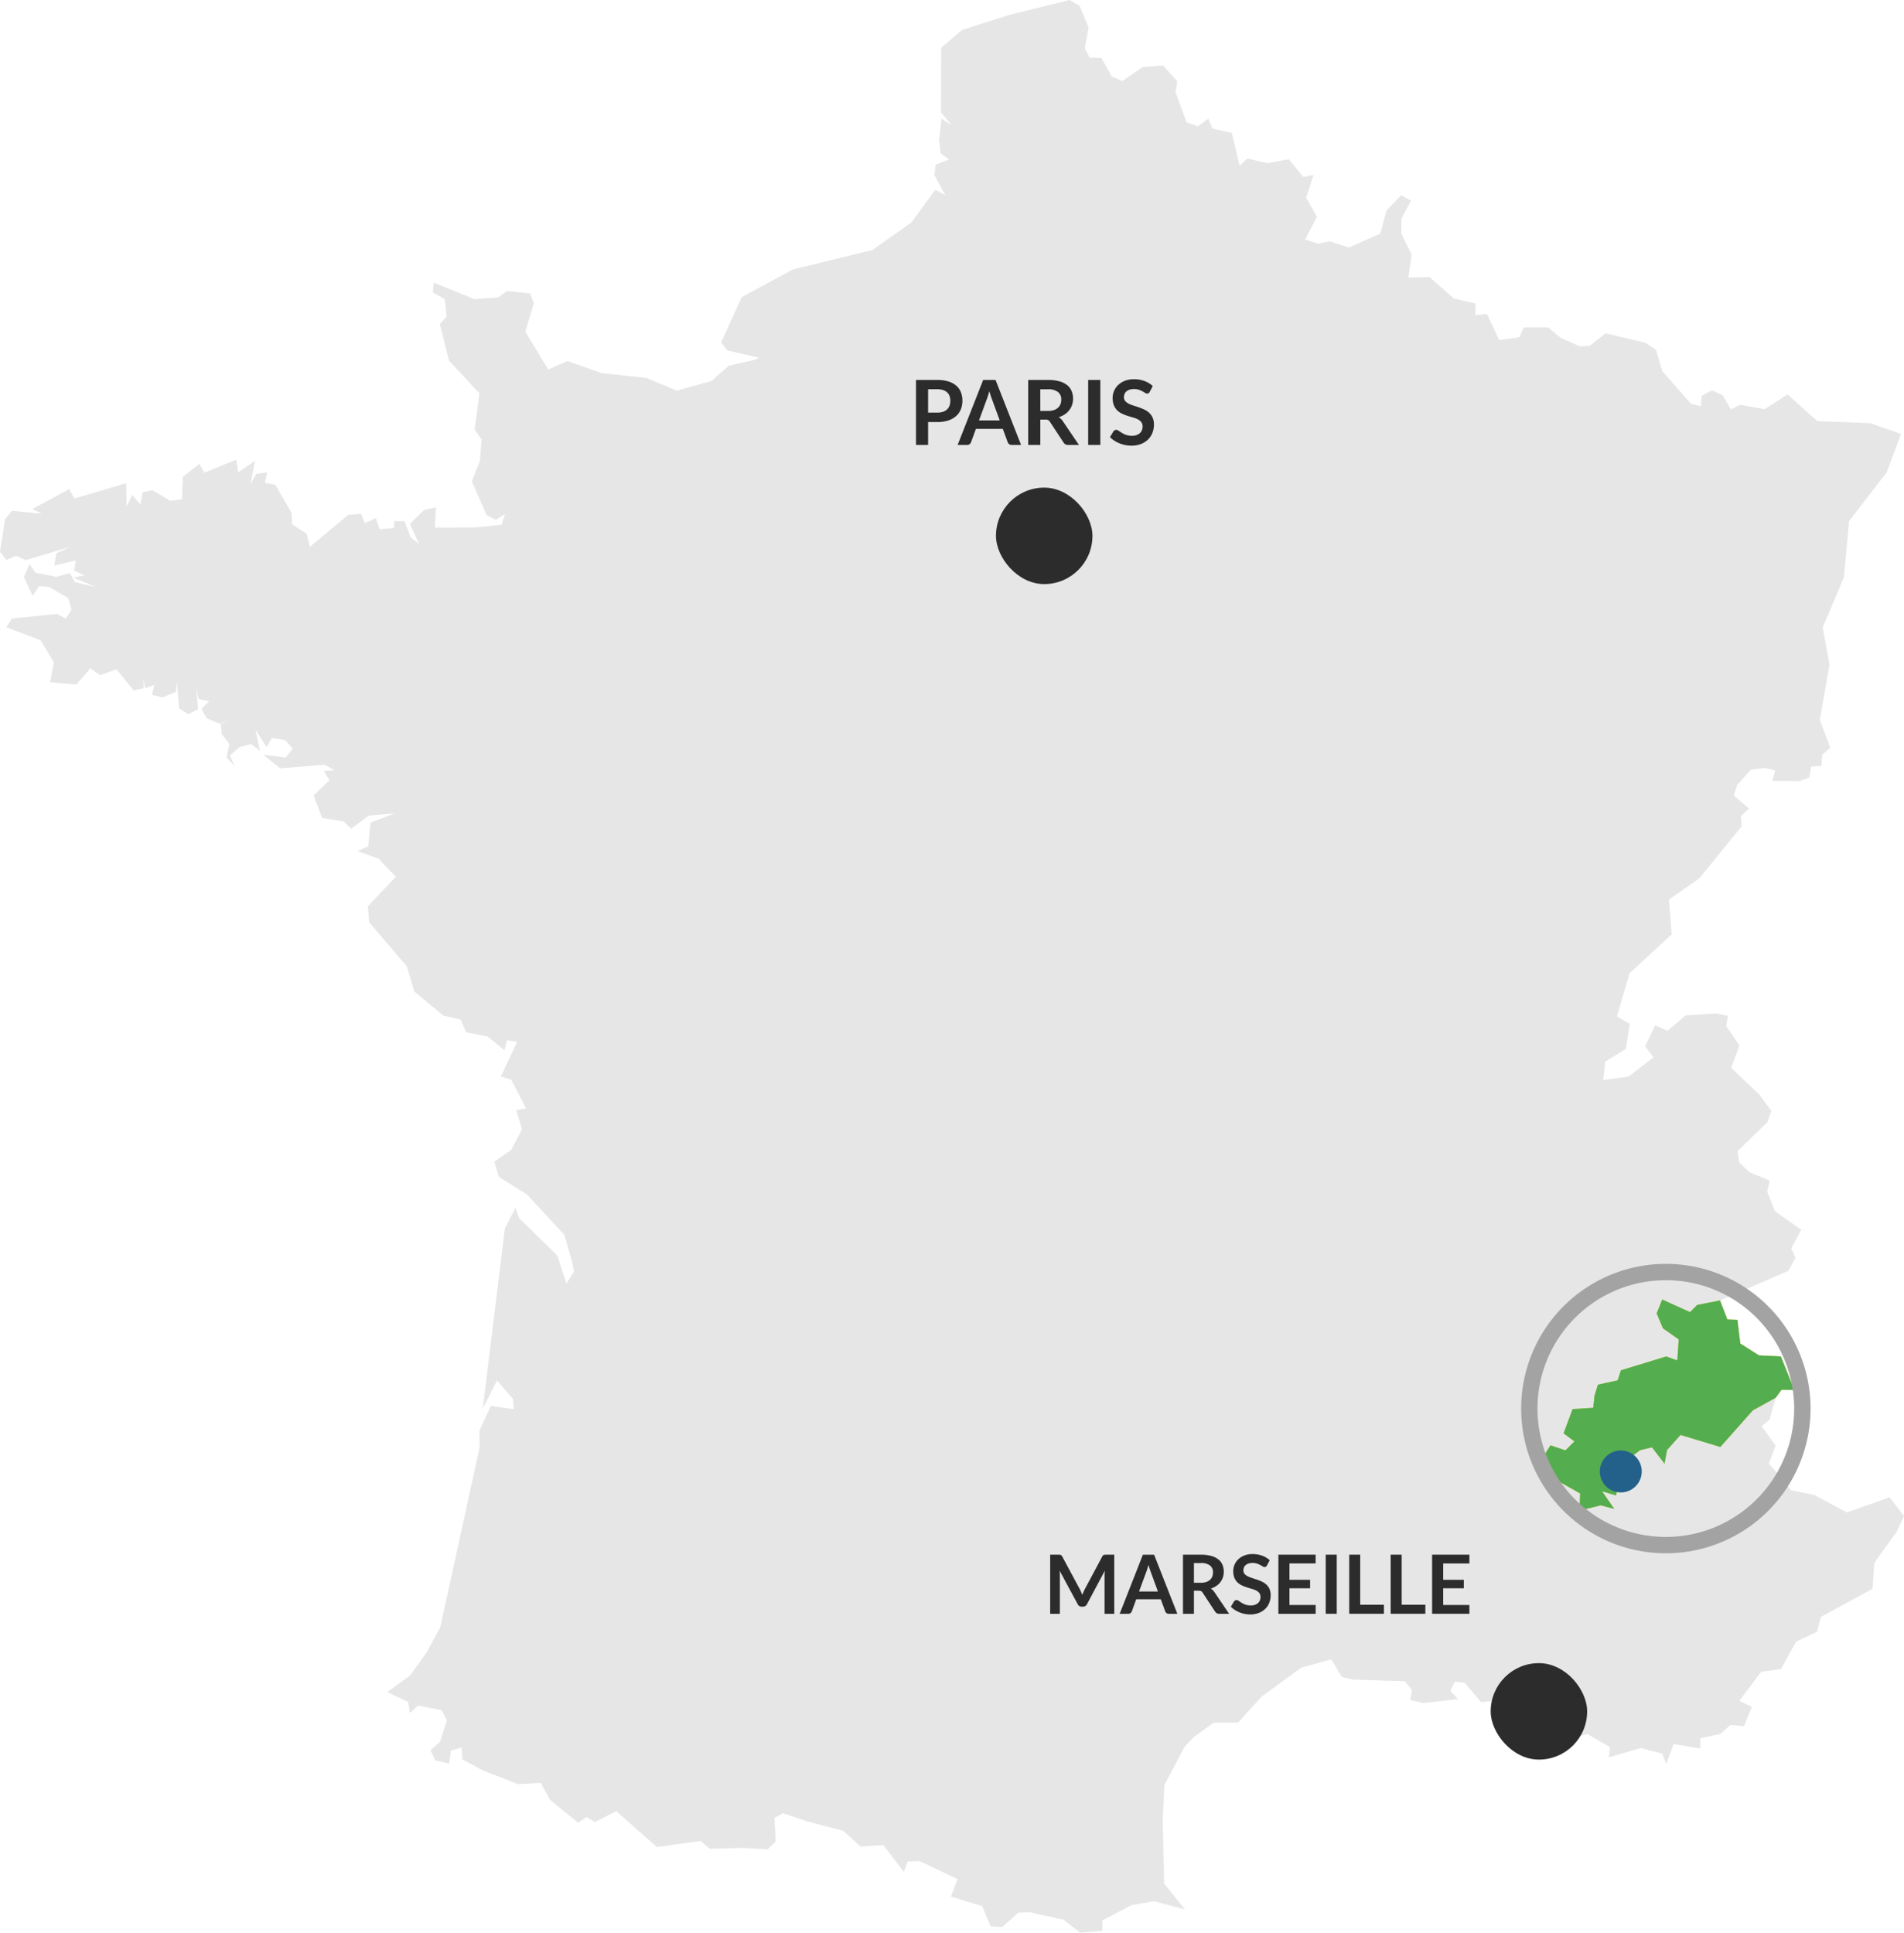 <svg data-name="Groupe 3991" xmlns="http://www.w3.org/2000/svg" width="232.9" height="236.397"><g data-name="Groupe 3786"><path data-name="Tracé 56124" d="M130.831 0l-7.29 1.8-5.863 1.867-2.547 2.174-.022 7.905 1.274 1.537-1.208-.768-.307 2.591.2 1.669 1.032.725-1.647.636-.154 1.3 1.34 2.437-1.23-.658-2.942 4.018-4.743 3.338-9.731 2.389-6.258 3.382-2.525 5.534.747.988 3.953.9-.747.285-3.008.681-2.132 1.87-4.238 1.186-3.711-1.559-5.49-.593-4.172-1.471-2.35 1.032-2.811-4.633 1.049-3.448-.433-1.214-2.855-.3-1.1.791-2.877.2-4.985-2.02-.088 1.208 1.449.812.22 2.152-.834.879 1.12 4.479 3.733 4.019-.593 4.435.856 1.208-.213 2.627-.988 2.5 1.823 4.128 1.142.549 1.1-.7-.417 1.318-3.228.33-4.941.022.132-2.481-1.449.33-1.735 1.691 1.12 2.459-1.032-.813-.747-1.976h-1.258l-.022.834-1.779.154-.439-1.361-1.361.614-.461-1.142-1.559.132-4.7 3.909-.4-1.6-1.774-1.167-.044-1.362-2-3.448-1.274-.264.264-1.251-1.318.154-.725 1.317.571-2.9-2.064 1.4-.237-1.551-3.887 1.6-.637-1.076-2 1.6-.11 2.722-1.449.2-2.152-1.3-1.23.263-.263 1.493-.988-1.186-.7 1.427-.044-2.858-6.327 1.88-.659-1.142-4.48 2.415 1.142.593-3.667-.373-.834 1.054L0 67.48l.769 1.01 1.208-.5 1.164.527 5.358-1.6-1.625.769-.22 1.493 2.613-.637-.2 1.274 1.274.549-1.361.286 2.767 1.163-2.613-.614-.593-1.1-1.641.454-2.547-.5L3.6 69l-.681 1.6L4 72.881l.765-1.181 1.23.088 2.372 1.383.373 1.4-.681 1.1-1.076-.571-5.534.549-.68 1.076 4.194 1.581 1.625 2.722-.461 2.416 3.206.285 1.6-1.823.022-.2 1.3.878 2-.724 2.086 2.591 1.23-.264v-1.248l.176 1.251 1.142-.417L18.6 85l1.274.308 1.647-.681.11-1.34.285 3.381 1.12.681 1.186-.593-.2-2.569.264 1.318 1.3.263-.944.944.637 1.142 1.625.681 1.186-.527-1.076.571.11 1.207.944 1.23-.351 1.625.944 1.032-.532-1.273 1.208-1.032 1.383-.351 1.076.813-.549-2.592 1.361 2.152.659-1.12 1.625.263.922 1.054-.878 1.076-2.745-.351 2.086 1.669 5.446-.439 1.208.681-1.318.066.681 1.142-1.932 1.889 1.032 2.723 2.657.439.9.878 2.174-1.6 3.162-.263-2.964 1.119-.285 2.921-1.318.571 2.591.923 2.108 2.218-3.426 3.623.176 1.954 4.589 5.358.922 3.1 3.557 2.942 2.108.483.681 1.559 2.613.506 2.064 1.69.307-1.23 1.252.2-2 4.239 1.274.4 1.823 3.513-1.208.2.7 2.35-1.318 2.526-2.064 1.427.549 1.866 3.448 2.152 4.567 4.941.944 3.25.242 1.251-.944 1.451-1.1-3.426-4.7-4.611-.417-1.23-1.3 2.525-2.7 22.025 1.735-3.426 1.954 2.262.088 1.252-2.789-.4L58.641 175l.022 2.064-4.809 21.981-1.691 3.118-2.02 2.789-2.767 2.021 2.547 1.186.22 1.383.988-.923 2.9.571.637 1.251-.834 2.613-1.164 1.01.549 1.252 1.735.4.2-1.581 1.3-.4.11 1.471 2.569 1.383 4.238 1.647 2.767-.154 1.142 2.064 3.448 2.811 1.01-.7 1.032.615 2.613-1.34 4.963 4.392 5.358-.747 1.1.944 4.238-.087 2.855.175.988-.966-.154-2.877 1.076-.57 2.9.988 4.436 1.163 2.108 1.91 2.811-.176 2.5 3.294.461-1.274 1.449-.066 4.655 2.218-.812 2.13 3.821 1.164 1.032 2.481 1.427.088 1.954-1.757 1.383-.065 4.15.922 2.02 1.581 2.745-.22V234.9l3.557-1.867 2.767-.483 3.777 1.01-2.548-3.16-.176-7.729.2-4.326 2.481-4.677 1.12-1.186 2.437-1.779h2.986l2.9-3.206 4.809-3.5 3.689-1.033 1.3 2.174 1.318.307 6.368.2.878 1.076-.22 1.23 1.6.351 4.26-.461-.944-1.032.549-1.1 1.208.11 2 2.393 5.819-.658 1.713 3.864 4.282 1.032 1.186-.351 2.767 1.6-.132 1.252 3.909-1.142 2.613.7.505 1.251.9-2.437 3.25.549.022-1.252 2.481-.549 1.184-1.071 1.669.131.966-2.349-1.537-.747 2.679-3.557 2.394-.308 1.888-3.382 2.525-1.186.483-1.823 6.324-3.448.22-3.184 2.727-3.772.9-1.932-1.757-2.3-5.229 1.857-4.018-2.152-2.767-.549-2.767-3.316.834-2.152-1.713-2.393.966-.79.747-2.679.725-.988 1.559.044-1.647-4.106-2.679-.132-2.284-1.449-.351-2.9-1.23-.044-.9-2.328 8.366-3.623.878-1.6-.527-1.164 1.23-2.262-3.206-2.24-.966-2.415.307-1.361-2.459-1.011-1.252-1.163-.22-1.406 3.689-3.6.439-1.361-1.493-2-3.426-3.25 1.032-2.723-1.625-2.372.2-1.252-1.471-.307-3.711.263-2.2 1.845-1.515-.636-1.23 2.547 1.032 1.362-3.052 2.349-3.1.418.242-2.24 2.525-1.559.483-3.053-1.581-.922 1.559-5.292 5.138-4.743-.329-4.26 3.733-2.613 5.16-6.346-.088-1.252 1.01-.922-1.888-1.581.417-1.3 1.669-1.866 1.713-.22 1.274.285-.351 1.3 3.338.022 1.186-.439.22-1.339 1.261-.064.088-1.361.988-.879-1.274-3.4 1.186-6.763-.834-4.546 2.591-6.1.637-6.9 4.611-5.994 1.735-4.678-3.755-1.318-6.473-.241-3.645-3.272-2.789 1.8-3.03-.527-1.12.549-.988-1.712-1.318-.615-1.252.681-.11 1.274-1.208-.308-3.513-4-.747-2.569-1.318-.9-4.862-1.144-1.954 1.537-1.23.044-2.394-1.076-1.422-1.229h-3.008l-.549 1.207-2.459.33-1.493-3.184-1.427.132.022-1.4-2.657-.636-2.964-2.613-2.591.065.4-2.832-1.252-2.525v-1.829l1.164-2.218-1.186-.681-1.8 1.888-.747 2.811L165 30.281l-2.372-.769-1.361.307-1.625-.527 1.449-2.767-1.318-2.325.9-2.811-1.23.263-1.8-2.174-2.635.483-2.415-.571-.966.878-.944-4-2.394-.549-.483-1.207-1.274.944-1.383-.484-1.361-3.711.22-1.3-1.735-1.955-2.547.22-2.437 1.691-1.318-.571-1.253-2.276-1.449-.022-.569-1.163.461-2.525-1.1-2.635z" fill="#e6e6e6"/><path data-name="Tracé 56125" d="M217.2 170.973l.725-.988 1.559.044-1.647-4.106-2.679-.132-2.284-1.449-.351-2.9-1.23-.044-.9-2.328-2.789.549-.878.878-3.4-1.537-.681 1.691.769 1.823 1.932 1.361-.176 2.569-1.361-.483-5.534 1.691-.4 1.23-2.415.527-.417 1.361-.154 1.471-2.525.154-1.1 2.964 1.318.988-1.1 1.1-1.823-.615-1.423 2.219.659 1.186 4.392 2.481-.088 2.086h.022l2.591-.637 1.647.439-1.493-2.155 1.713.505.615-3.8 2.328-1.735 1.449-.351 1.537 2 .307-1.669 1.647-1.845 4.875 1.471 3.975-4.48z" fill="#d0cf00"/><path data-name="Tracé 56126" d="M217.2 170.973l.725-.988 1.559.044-1.647-4.106-2.679-.132-2.284-1.449-.351-2.9-1.23-.044-.9-2.328-2.789.549-.878.878-3.4-1.537-.681 1.691.769 1.823 1.932 1.361-.176 2.569-1.361-.483-5.534 1.691-.4 1.23-2.415.527-.417 1.361-.154 1.471-2.525.154-1.1 2.964 1.318.988-1.1 1.1-1.823-.615-1.423 2.219.659 1.186 4.392 2.481-.088 2.086h.022l2.591-.637 1.647.439-1.493-2.155 1.713.505.615-3.8 2.328-1.735 1.449-.351 1.537 2 .307-1.669 1.647-1.845 4.875 1.471 3.975-4.48 2.789-1.537" fill="#54ad4f"/><circle data-name="Ellipse 324" cx="2.565" cy="2.565" r="2.565" transform="translate(195.692 177.421)" fill="#23618a"/></g><g data-name="Groupe 3730" transform="translate(111.194 43.426)" fill="#2c2c2c"><rect data-name="Rectangle 3160" width="11.8" height="11.8" rx="5.9" transform="translate(10.635 16.219)"/><rect data-name="Rectangle 3268" width="11.8" height="11.8" rx="5.9" transform="translate(71.148 160.004)"/><path data-name="Tracé 3" d="M2.332 8.2V11H.853V3.047h2.59a4.539 4.539 0 011.38.187 2.657 2.657 0 01.963.523 2.046 2.046 0 01.561.8 2.8 2.8 0 01.181 1.023 2.826 2.826 0 01-.192 1.059 2.2 2.2 0 01-.578.828 2.688 2.688 0 01-.963.539 4.286 4.286 0 01-1.352.194zm0-1.155h1.111a2.229 2.229 0 00.709-.1 1.318 1.318 0 00.5-.292 1.2 1.2 0 00.3-.462 1.768 1.768 0 00.1-.608A1.6 1.6 0 004.95 5a1.142 1.142 0 00-.3-.44 1.321 1.321 0 00-.5-.278 2.347 2.347 0 00-.709-.1H2.332zM13.706 11h-1.144a.5.5 0 01-.316-.1.547.547 0 01-.179-.239l-.594-1.623H8.179l-.594 1.626a.521.521 0 01-.174.236.487.487 0 01-.316.1h-1.15l3.124-7.953h1.513zM8.558 8h2.535l-.968-2.646q-.066-.176-.146-.415t-.157-.52q-.077.281-.151.523t-.146.423zm7.5-.1V11h-1.48V3.047H17a5.066 5.066 0 011.394.168 2.657 2.657 0 01.951.47 1.815 1.815 0 01.545.723 2.411 2.411 0 01.173.927 2.4 2.4 0 01-.118.759 2.2 2.2 0 01-.341.649 2.3 2.3 0 01-.55.512 2.883 2.883 0 01-.745.352 1.466 1.466 0 01.484.457L20.785 11h-1.331a.65.65 0 01-.327-.077.669.669 0 01-.227-.223l-1.674-2.544a.587.587 0 00-.206-.2.723.723 0 00-.333-.06zm0-1.062h.924a2.29 2.29 0 00.729-.1 1.409 1.409 0 00.511-.289 1.16 1.16 0 00.3-.437 1.512 1.512 0 00.1-.555 1.129 1.129 0 00-.4-.93A1.907 1.907 0 0017 4.191h-.946zM23.4 11h-1.488V3.047H23.4zm6.05-6.507a.408.408 0 01-.14.17.353.353 0 01-.19.05.482.482 0 01-.247-.085q-.138-.085-.325-.19a2.65 2.65 0 00-.437-.19 1.838 1.838 0 00-.591-.085 1.738 1.738 0 00-.536.074 1.135 1.135 0 00-.385.206.824.824 0 00-.234.316 1.038 1.038 0 00-.077.4.7.7 0 00.157.468 1.309 1.309 0 00.415.319 3.854 3.854 0 00.588.236q.33.1.674.223a6.488 6.488 0 01.674.275 2.335 2.335 0 01.589.4 1.8 1.8 0 01.415.586 2.034 2.034 0 01.157.841 2.742 2.742 0 01-.184 1.009 2.328 2.328 0 01-.539.82 2.539 2.539 0 01-.866.55 3.189 3.189 0 01-1.171.2 3.777 3.777 0 01-.748-.074 3.937 3.937 0 01-.712-.212 3.69 3.69 0 01-.633-.33 3.113 3.113 0 01-.525-.429l.429-.709a.547.547 0 01.146-.129.356.356 0 01.19-.052.525.525 0 01.3.113q.159.113.377.25a2.891 2.891 0 00.512.25 1.977 1.977 0 00.707.113 1.451 1.451 0 00.979-.3 1.076 1.076 0 00.347-.861.8.8 0 00-.157-.512 1.266 1.266 0 00-.415-.333 3.1 3.1 0 00-.588-.228q-.33-.094-.671-.2a5.786 5.786 0 01-.671-.264 2.174 2.174 0 01-.588-.4 1.827 1.827 0 01-.415-.619 2.358 2.358 0 01-.157-.916 2.168 2.168 0 01.173-.847 2.168 2.168 0 01.506-.732 2.5 2.5 0 01.817-.511 2.973 2.973 0 011.1-.195 3.71 3.71 0 011.3.22 2.93 2.93 0 011.012.616z"/><path data-name="Tracé 4" d="M20.894 150.971q.085.16.157.332t.143.347q.07-.18.145-.355t.16-.335l2.14-4.005a.555.555 0 01.082-.12.255.255 0 01.096-.064.419.419 0 01.117-.025q.065 0 .155-.005h1.015v7.23h-1.185v-4.67q0-.13.008-.285t.022-.315l-2.185 4.1a.576.576 0 01-.195.218.5.5 0 01-.28.077h-.185a.5.5 0 01-.28-.077.576.576 0 01-.19-.218l-2.22-4.115q.02.165.027.322t.008.293v4.67h-1.185v-7.23h1.015q.09 0 .155.005a.419.419 0 01.118.025.278.278 0 01.1.065.5.5 0 01.085.12zm11.925 3h-1.04a.454.454 0 01-.288-.087.5.5 0 01-.157-.218l-.54-1.475h-3l-.54 1.475a.473.473 0 01-.158.21.443.443 0 01-.288.1h-1.044l2.84-7.23h1.375zm-4.685-2.73h2.31l-.88-2.405q-.06-.16-.132-.378t-.142-.472q-.07.255-.137.475t-.133.385zm6.715-.1v2.83h-1.34v-7.23h2.2a4.605 4.605 0 011.268.153 2.415 2.415 0 01.865.428 1.65 1.65 0 01.5.657 2.192 2.192 0 01.157.842 2.183 2.183 0 01-.107.69 2 2 0 01-.31.59 2.089 2.089 0 01-.5.465 2.621 2.621 0 01-.677.32 1.333 1.333 0 01.44.415l1.809 2.67h-1.21a.591.591 0 01-.3-.07.608.608 0 01-.208-.2l-1.52-2.315a.533.533 0 00-.182-.185.657.657 0 00-.3-.055zm0-.965h.84a2.082 2.082 0 00.663-.1 1.281 1.281 0 00.465-.263 1.054 1.054 0 00.273-.4 1.374 1.374 0 00.09-.505 1.027 1.027 0 00-.363-.845 1.734 1.734 0 00-1.108-.3h-.86zm8.935-2.125a.371.371 0 01-.127.155.321.321 0 01-.173.045.438.438 0 01-.225-.078q-.125-.077-.3-.172a2.409 2.409 0 00-.4-.173 1.671 1.671 0 00-.538-.077 1.58 1.58 0 00-.488.068 1.032 1.032 0 00-.35.188.749.749 0 00-.213.287.944.944 0 00-.07.367.639.639 0 00.142.425 1.19 1.19 0 00.378.29 3.5 3.5 0 00.535.215q.3.1.613.2a5.9 5.9 0 01.612.25 2.123 2.123 0 01.535.36 1.632 1.632 0 01.378.533 1.849 1.849 0 01.142.765 2.492 2.492 0 01-.168.918 2.117 2.117 0 01-.49.745 2.308 2.308 0 01-.788.5 2.9 2.9 0 01-1.05.189 3.434 3.434 0 01-.68-.068 3.58 3.58 0 01-.642-.193 3.355 3.355 0 01-.575-.3 2.829 2.829 0 01-.477-.39l.39-.645a.5.5 0 01.132-.118.324.324 0 01.173-.047.477.477 0 01.27.1q.145.1.342.228a2.628 2.628 0 00.465.227 1.8 1.8 0 00.643.1 1.319 1.319 0 00.89-.272.978.978 0 00.315-.783.727.727 0 00-.142-.465 1.15 1.15 0 00-.378-.3 2.819 2.819 0 00-.531-.204q-.3-.085-.61-.185a5.26 5.26 0 01-.61-.24 1.976 1.976 0 01-.535-.365 1.661 1.661 0 01-.378-.562 2.144 2.144 0 01-.142-.832 1.971 1.971 0 01.158-.77 1.971 1.971 0 01.46-.665 2.271 2.271 0 01.743-.465 2.7 2.7 0 011-.175 3.373 3.373 0 011.18.2 2.664 2.664 0 01.92.56zm5.95-1.315v1.07h-3.2v2.005h2.525v1.04h-2.525v2.045h3.205v1.075h-4.56v-7.23zm2.585 7.235h-1.35v-7.23h1.35zm2.87-1.11h2.9v1.11h-4.245v-7.23h1.345zm5.07 0h2.9v1.11h-4.245v-7.23h1.345zm8.285-6.12v1.07h-3.205v2.005h2.525v1.035h-2.525v2.045h3.205v1.075h-4.56v-7.23z"/></g><g data-name="Tracé 56134"><path data-name="Tracé 1" d="M203.767 154.594a17.7 17.7 0 11-17.7 17.7 17.7 17.7 0 0117.7-17.7z" fill="none"/><path data-name="Tracé 2" d="M203.77 156.594a15.7 15.7 0 1011.1 4.6 15.6 15.6 0 00-11.1-4.6m0-2a17.7 17.7 0 11-17.7 17.7 17.7 17.7 0 0117.7-17.7z" fill="#a3a3a3"/></g></svg>